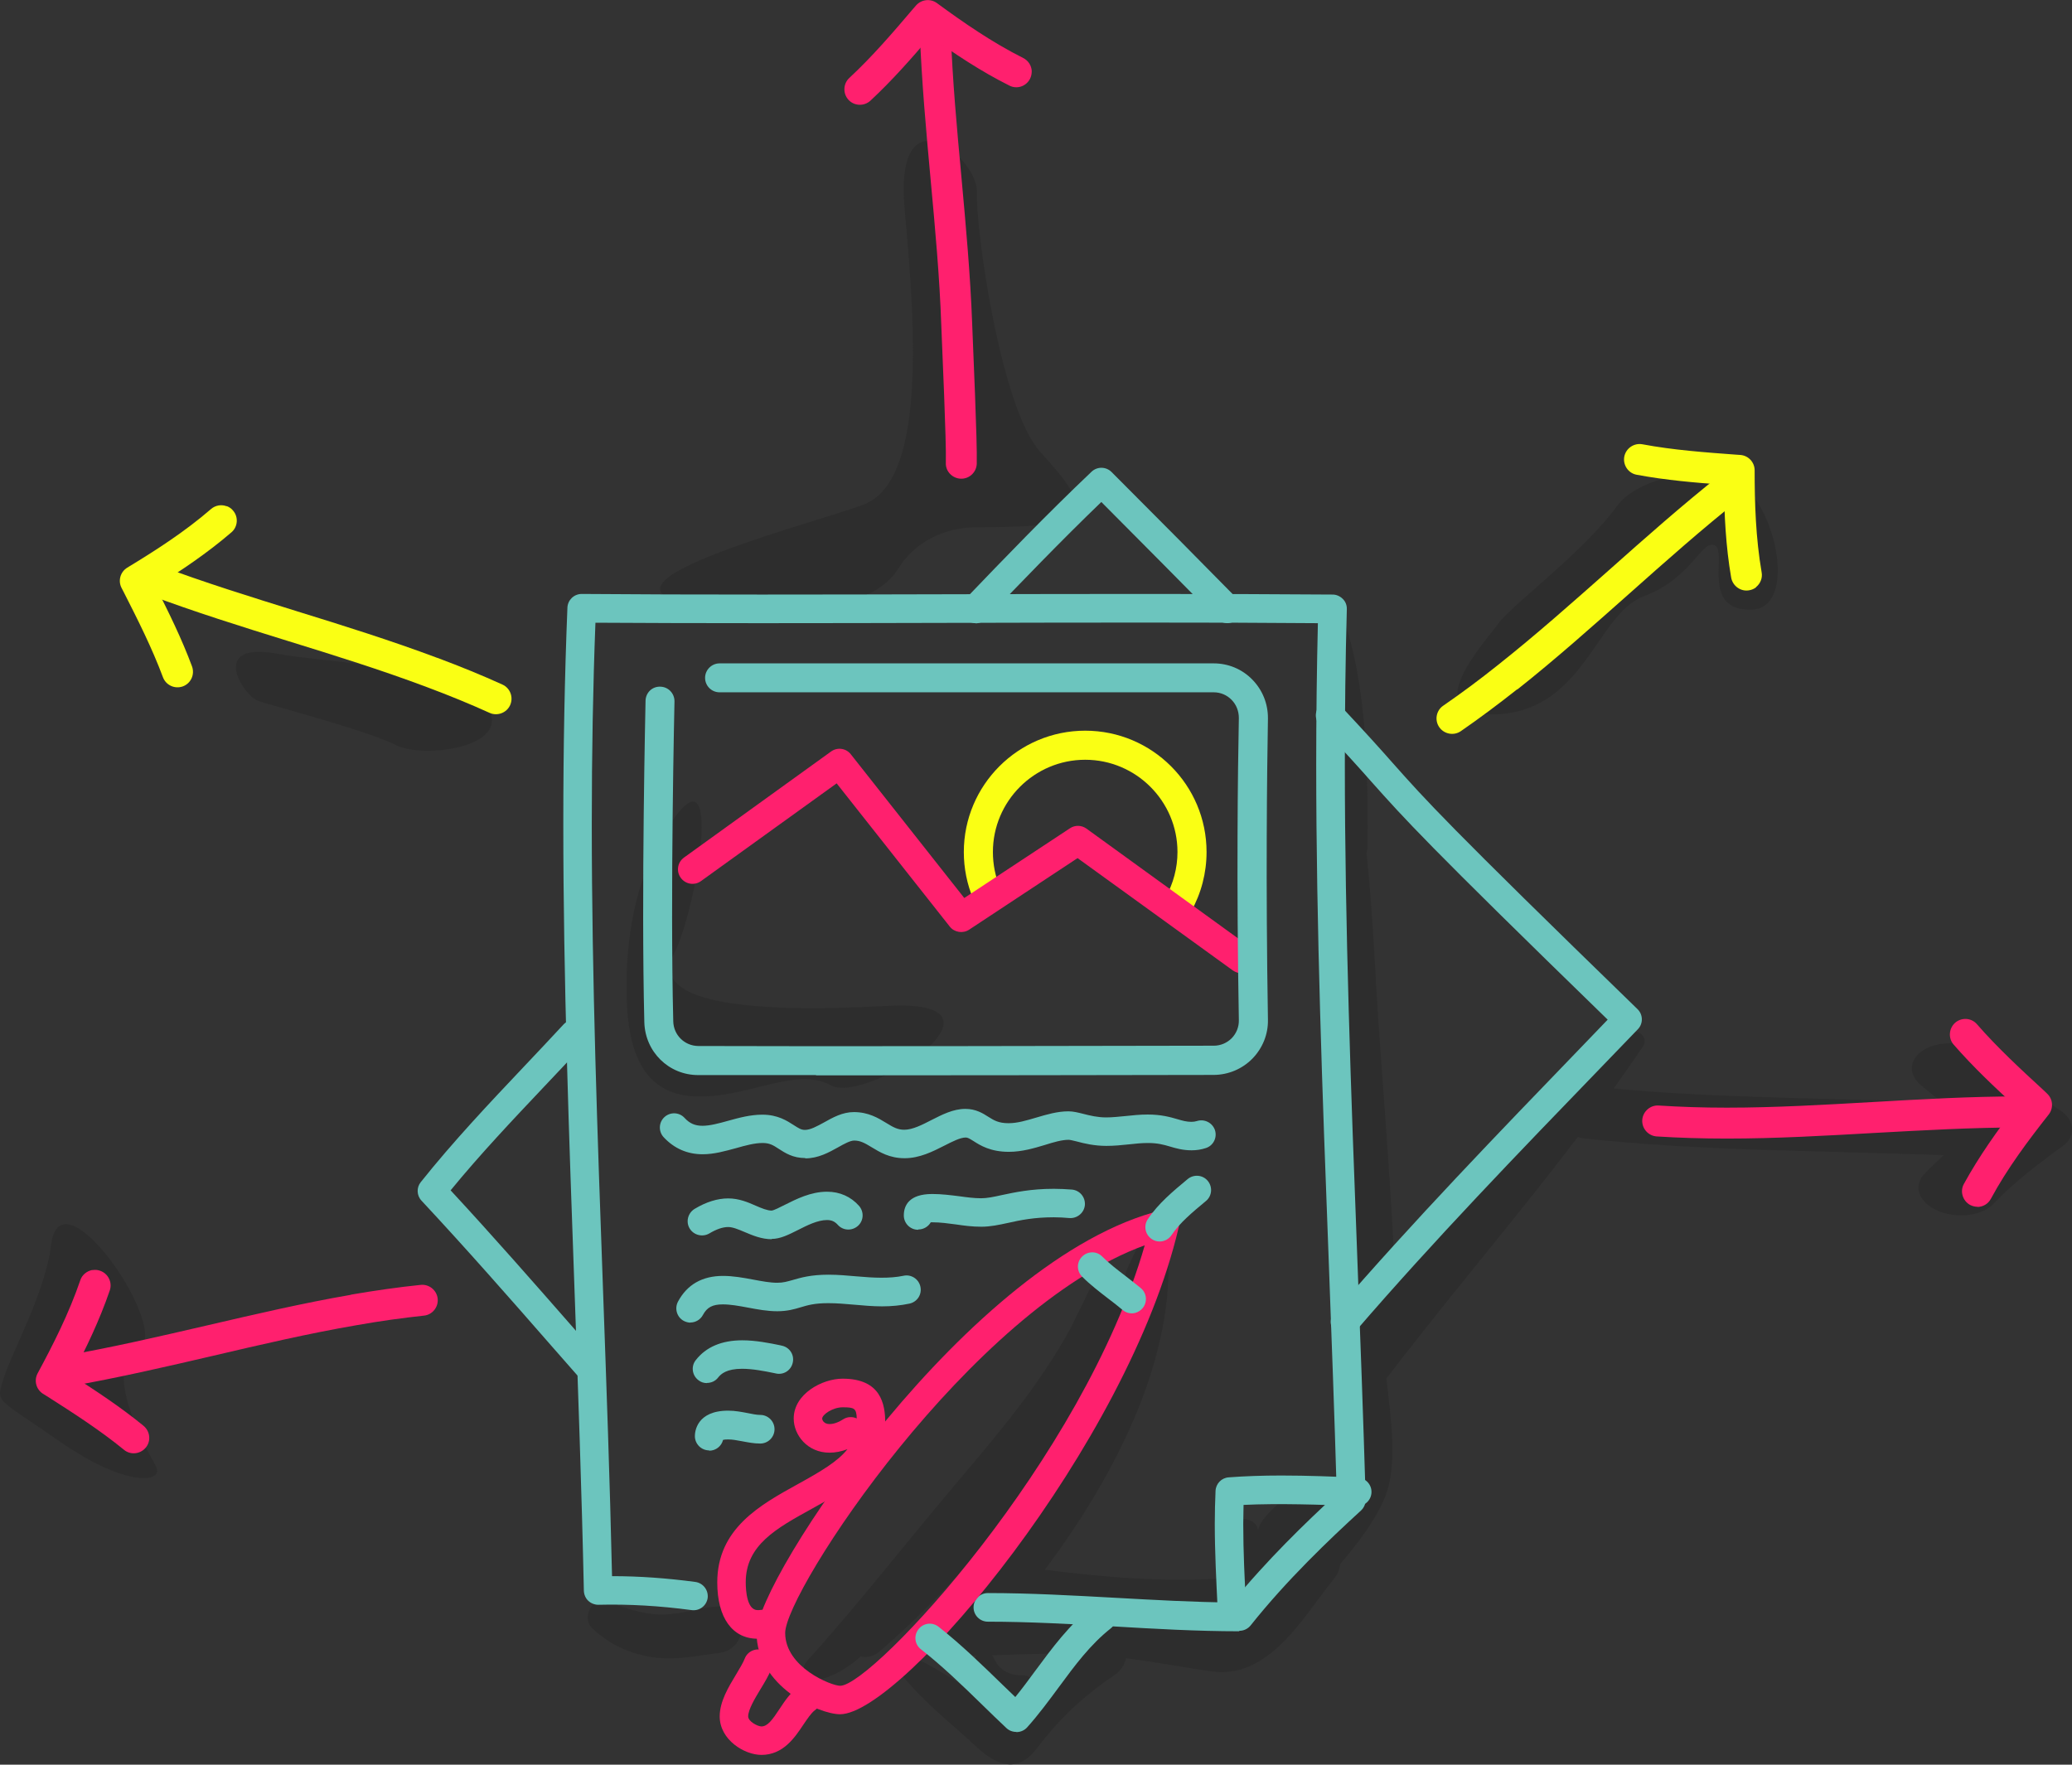 <?xml version="1.0" encoding="UTF-8"?><svg id="Layer_2" xmlns="http://www.w3.org/2000/svg" viewBox="0 0 136.06 115.9"><rect x="0" y="0" width="136.06" height="115.9" fill="#333333" stroke="none"/><defs><style>.cls-1{fill:#6cc5be;}.cls-2{fill:#ff206e;}.cls-3{fill:#faff14;}.cls-4{fill:#2d2d2d;}</style></defs><g id="lineart"><path class="cls-4" d="m43.34,55.2c-1.92,3.37-2.29,7.46-2.18,10.55s.96,6.13,4.48,6.26,6.6-2,8.94-.72,12.97-5.75,3.56-5.22-15.49-.32-13.89-3.41,3.52-15.22-.9-7.46Z"/><path class="cls-4" d="m3.35,81.79c-.35,3.03-2.64,7.16-3.12,8.77s-.6,1.13,3.73,4.14,6.91,2.72,6.26,1.56-3.56-6.43-1.16-7.57-5.11-12.1-5.71-6.89Z"/><path class="cls-4" d="m48.25,40.04c7.07.47,9.77-1.11,10.74-2.7,1.06-1.74,3.05-2.71,5.1-2.71,2.83,0,5.92-.12,6.18-.66.48-1.01.72-1.37-1.93-4.25s-4.29-14.8-4.19-17.09-5.49-6.86-4.74,1.2,1.34,17.85-2.75,19.33-21.75,5.98-8.41,6.87Z"/><path class="cls-4" d="m18.28,42.95c2.97.56,12.03.85,13.72,3.49s-4.21,3.42-6.02,2.49-8.06-2.57-9.02-2.89-3.35-3.98,1.32-3.09Z"/><path class="cls-4" d="m106.23,33.17c-2.15,3.02-6.98,6.58-7.82,7.76s-5.66,6.33,0,5.98,6.46-6.63,9.55-7.76,3.81-3.76,4.65-3.33-.96,4.31,2.41,4.22,1.29-8.56-2-8.9-5.97.89-6.78,2.03Z"/><path class="cls-4" d="m135.28,72.93l-.25-.17c-1.64-1.12-3.33-2.28-4.76-3.51-.91-.78-2.58-.96-3.73-.41-1.14.55-1.33,1.64-.42,2.42.46.39.94.77,1.42,1.14-2.24-.09-4.46-.15-6.65-.2-3.63-.09-7.39-.19-11.04-.41-1.83-.11-3.49-.25-5.06-.42-.7-.08-1.39.02-1.95.29-.56.27-.91.68-.99,1.14-.08.46.13.92.57,1.29.44.38,1.08.63,1.78.7,1.71.18,3.49.33,5.44.45,3.79.24,7.62.33,11.35.43,2.19.06,4.43.12,6.65.2-.44.4-.88.81-1.29,1.25-.75.79-.34,1.87.91,2.41.38.16.82.26,1.26.29.97.06,1.89-.23,2.39-.76,1.31-1.38,2.95-2.63,4.53-3.78.9-.65.83-1.69-.15-2.36Z"/><path class="cls-2" d="m113.4,74.78c-1.65,0-3.16-.05-4.61-.14-.56-.04-.98-.52-.95-1.08.04-.56.53-.99,1.08-.95,1.41.09,2.87.14,4.47.14,3.18,0,6.44-.19,9.58-.37,3.17-.18,6.45-.37,9.69-.37.56,0,1.02.46,1.02,1.02s-.46,1.02-1.02,1.02c-3.18,0-6.43.19-9.57.36-3.17.18-6.46.37-9.7.37Z"/><path class="cls-2" d="m129.86,79.26c-.16,0-.33-.04-.49-.12-.49-.27-.68-.89-.41-1.38,1.01-1.84,2.21-3.52,3.41-5.08-1.39-1.27-2.8-2.6-4.08-4.07-.37-.42-.32-1.07.1-1.44.43-.37,1.07-.32,1.43.1,1.35,1.55,2.89,2.97,4.38,4.34l.22.21c.39.36.44.96.11,1.38-1.33,1.69-2.71,3.52-3.8,5.54-.18.34-.53.53-.89.53Z"/><path class="cls-3" d="m99.63,45.27c-1.29,1.02-2.5,1.92-3.7,2.75-.46.32-1.1.2-1.42-.26-.32-.46-.2-1.1.26-1.41,1.16-.8,2.34-1.67,3.59-2.67,2.5-1.98,4.93-4.14,7.29-6.23,2.37-2.11,4.83-4.29,7.37-6.3.44-.35,1.08-.27,1.43.17s.27,1.08-.17,1.43c-2.49,1.97-4.92,4.13-7.28,6.23-2.38,2.11-4.83,4.3-7.37,6.31Z"/><path class="cls-3" d="m115.32,38.57c-.13.1-.28.17-.46.2-.55.1-1.08-.28-1.18-.83-.36-2.07-.45-4.14-.48-6.1-1.88-.14-3.81-.3-5.73-.66-.55-.1-.91-.64-.81-1.19.11-.55.64-.91,1.19-.81,2.02.38,4.11.53,6.13.68l.3.02c.53.04.94.48.94,1.01,0,2.15.07,4.44.46,6.7.07.38-.09.75-.37.97Z"/><path class="cls-3" d="m28.73,43.21c1.55.58,2.94,1.15,4.26,1.75.51.23.74.83.51,1.35-.23.51-.84.74-1.35.51-1.28-.58-2.64-1.14-4.14-1.7-2.98-1.12-6.09-2.09-9.1-3.02-3.03-.94-6.17-1.92-9.2-3.06-.53-.2-.79-.78-.6-1.31s.78-.79,1.31-.6c2.97,1.12,6.08,2.08,9.09,3.02,3.04.94,6.17,1.92,9.21,3.06Z"/><path class="cls-3" d="m14.89,33.24c.15.06.3.15.41.29.37.42.32,1.07-.1,1.43-1.59,1.37-3.31,2.52-4.98,3.56.85,1.68,1.71,3.42,2.39,5.25.19.53-.07,1.11-.6,1.31-.53.19-1.11-.07-1.31-.6-.72-1.93-1.66-3.79-2.58-5.6l-.14-.27c-.24-.47-.08-1.05.38-1.33,1.83-1.11,3.77-2.35,5.5-3.85.29-.25.69-.31,1.02-.18Z"/><path class="cls-2" d="m23.05,85.03c1.63-.28,3.12-.49,4.57-.64.56-.06,1.06.35,1.12.9.06.56-.35,1.07-.91,1.12-1.4.15-2.85.35-4.43.63-3.14.54-6.31,1.28-9.38,2-3.09.72-6.29,1.46-9.48,2.02-.55.1-1.08-.27-1.18-.83s.28-1.08.83-1.18c3.13-.54,6.3-1.28,9.37-1.99,3.1-.72,6.3-1.47,9.49-2.02Z"/><path class="cls-2" d="m6.07,83.42c.16-.03.33-.02.5.04.53.18.82.76.64,1.29-.68,1.99-1.58,3.85-2.49,5.58,1.58,1.02,3.2,2.08,4.71,3.32.43.36.5,1,.14,1.43-.36.43-1,.5-1.43.14-1.59-1.3-3.35-2.43-5.06-3.52l-.26-.16c-.45-.29-.6-.87-.35-1.34,1.02-1.89,2.06-3.94,2.8-6.11.12-.37.44-.61.79-.68Z"/><path class="cls-2" d="m63.84,21.29c.06,1.65.34,7.72.3,9.17-.02.56-.49,1-1.05.98-.56-.02-1.01-.49-.98-1.05.04-1.41-.24-7.43-.3-9.04-.11-3.18-.41-6.42-.7-9.56-.29-3.16-.59-6.43-.71-9.67-.02-.56.42-1.03.98-1.05s1.03.42,1.05.98c.11,3.17.41,6.42.7,9.55.29,3.17.59,6.44.71,9.68Z"/><path class="cls-2" d="m67.75,4.68c0,.16-.03.33-.11.49-.25.5-.86.71-1.36.45-1.88-.94-3.6-2.09-5.19-3.23-1.22,1.43-2.5,2.89-3.93,4.22-.41.38-1.06.36-1.44-.05-.38-.41-.36-1.06.05-1.44,1.51-1.4,2.87-2.99,4.18-4.53l.2-.23c.35-.4.94-.47,1.37-.16,1.73,1.27,3.62,2.58,5.67,3.61.34.17.55.51.56.87Z"/><path class="cls-4" d="m47.24,105.5c-1.27.06-2.47.54-3.75.54-1.27,0-2.43-.42-3.6-.85-1-.37-1.72,1.05-1.01,1.74,1.04,1.01,2.33,1.62,3.75,1.88,1.62.29,3.01-.05,4.61-.25,1.9-.23,2.02-3.15,0-3.06Z"/><path class="cls-4" d="m106.77,67.93c-5.64,4.83-10.51,10.69-15.14,16.58-.22-5.54-.67-11.1-1.06-16.62-.28-3.91-.41-7.94-.84-11.9.04-.13.07-.26.07-.42.02-4.83,0-10.47-1.62-15.07-.24-.69-1.2-.56-1.25.17-.25,3.42.02,6.97.23,10.47-.42,5.75.16,11.66.42,17.38.3,6.43.52,12.91,1.13,19.32-.39.2-.66.59-.63,1.18,0,.02,0,.05,0,.07-.53.81-.31,1.64.21,2.14.26,2.22.52,4.75-.36,6.42-.25.47-.54.93-.86,1.39.02-1.13-1.53-1.87-2.38-.98-.6.63-1.47,1.26-1.91,2-.04.07-.11.23-.18.42-.07-.62-1.01-.96-1.49-.48-1.23,1.22-1.35,2.63.15,3.63.37.25.86.2,1.23,0,.16-.09.32-.18.47-.28-.08.42-.16.84-.22,1.27,0,.06,0,.13,0,.19-.61.73-1.24,1.35-1.84,1.64-.52.25-1.19.26-1.92.17.46-.03.92-.07,1.37-.11,1.78-.19,1.85-2.96,0-2.84-4.03.25-7.82-.08-11.74-.57,4.45-5.95,8.32-13.34,8.12-20.42-.01-.36-.42-.56-.69-.4-.12-.59-1.11-.89-1.42-.23-.21.44-.41.89-.62,1.33-.2.43-.09.94.38,1.14.15.06.29.07.43.05-.23.5-.46,1-.67,1.5.28-1.58-1.95-2.8-2.71-1.15-.38.81-.78,1.61-1.18,2.4-2.03,3.72-4.79,6.94-7.53,10.19-3.26,3.86-6.36,7.86-9.74,11.6-.5.55-.01,1.39.71,1.23,1.1-.24,2.01-.82,2.82-1.54.42.08.87,0,1.28-.36,6.36-5.51,11.48-12.41,15.25-19.92.15-.28.3-.57.44-.86-.91,2.19-1.8,4.39-2.93,6.47-1.94,3.57-4.23,6.88-6.85,9.96-.37.06-.72.3-.94.77-.11.24-.22.48-.33.71-.19.43-.19.87-.05,1.27-.21.07-.43.13-.63.21-.88.34-.8,1.69.23,1.7.71.01,1.42,0,2.13-.01-.1.13-.14.31-.06.53.43,1.27,1.51,2.32,2.85,2.56-.19.19-.38.34-.56.43-.82.4-1.51-.45-2.34-1.02-1.38-.95-2.75-1.84-4.29-2.51-.66-.29-1.19.41-.75.97,1.24,1.59,2.73,2.88,4.25,4.2.83.72,2.03,2.12,3.31,1.97,1-.12,1.47-.95,2.05-1.66,1.34-1.67,2.87-3.02,4.65-4.22.37-.25.63-.65.72-1.08,1.86.24,3.69.58,5.57.86,3.81.55,5.98-3.45,8.12-6.13.23-.29.34-.6.37-.91,1.18-1.39,2.29-2.84,2.92-4.34.9-2.13.4-5.27.12-7.85,5.55-7.28,11.74-14.21,16.84-21.81.46-.68-.52-1.31-1.07-.83Zm-37.6,37.72c-.93.04-1.86.12-2.77.25.26-.31.51-.62.77-.94.66.26,1.32.49,2,.69Zm-.23,3.79c-.3.27-.63.69-.97,1.13-.14-.31-.45-.55-.82-.54-.78.04-1.56-.34-1.87-1.09-.04-.09-.09-.16-.14-.22,1.6-.05,3.19-.13,4.79-.1-.33.26-.67.52-.98.81Z"/><path class="cls-1" d="m81.36,107.14c-2.75,0-5.55-.16-8.25-.32-2.72-.15-5.53-.31-8.24-.31-.52,0-.94-.42-.94-.94s.42-.94.94-.94c2.76,0,5.6.16,8.35.31,2.53.14,5.14.29,7.7.31,2.27-2.79,4.81-5.24,6.86-7.13-.15-5.22-.35-10.52-.54-15.65-.4-10.57-.81-21.51-.81-32.27,0-3.19.04-6.3.11-9.27-3.5-.03-7.2-.04-11.56-.04s-8.33.01-12.49.02c-4.16.01-8.33.02-12.49.02s-7.59-.01-10.9-.03c-.16,4.17-.24,8.51-.24,13.23,0,10.2.38,20.59.74,30.64.22,6.15.45,12.49.59,18.75,1.8,0,3.59.13,5.47.38.51.07.87.54.81,1.05-.07.51-.54.87-1.05.8-2.11-.28-4.1-.4-6.12-.35-.22.01-.49-.09-.67-.26-.18-.17-.28-.41-.29-.66-.14-6.54-.38-13.21-.61-19.65-.36-10.06-.74-20.47-.74-30.71,0-5.09.09-9.74.27-14.21.02-.5.43-.9.94-.9,3.58.03,7.43.04,11.8.04s8.33-.01,12.49-.02c4.16-.01,8.33-.02,12.49-.02,4.76,0,8.74.01,12.53.04.25,0,.49.11.67.29.18.18.27.42.26.68-.09,3.23-.13,6.66-.13,10.17,0,10.73.41,21.65.81,32.2.2,5.27.4,10.73.56,16.09,0,.27-.1.53-.3.72-2.13,1.95-4.88,4.57-7.26,7.56-.18.22-.45.35-.73.35Z"/><path class="cls-1" d="m80.88,106.39c-.5,0-.91-.39-.93-.89-.08-1.67-.18-3.56-.18-5.42,0-.75.02-1.48.05-2.16.02-.47.39-.86.87-.89,1.06-.08,2.19-.12,3.46-.12,1.73,0,3.47.07,5.01.14.52.02.92.46.9.97-.02.52-.45.92-.98.9-2.32-.1-5.18-.19-7.42-.08,0,.4-.02.81-.02,1.24,0,1.82.09,3.68.18,5.33.03.52-.37.96-.89.98-.02,0-.03,0-.05,0Z"/><path class="cls-1" d="m52.88,76.06c-.82,0-1.33-.34-1.75-.61-.35-.23-.59-.38-1.05-.38-.53,0-1.12.16-1.75.34-.71.19-1.43.4-2.19.4-1.01,0-1.87-.38-2.56-1.12-.35-.38-.33-.97.05-1.32.38-.35.97-.33,1.32.05.34.37.69.52,1.18.52s1.08-.16,1.69-.33c.72-.2,1.46-.4,2.24-.4,1.01,0,1.62.4,2.07.69.33.21.48.31.73.31.36,0,.79-.24,1.25-.49.57-.32,1.21-.68,1.96-.68.95,0,1.6.39,2.12.71.47.29.76.45,1.19.45.54,0,1.17-.32,1.77-.63.71-.36,1.44-.74,2.24-.74.69,0,1.15.29,1.51.52.37.23.66.42,1.33.42.58,0,1.18-.18,1.82-.37.68-.2,1.38-.41,2.11-.41.32,0,.63.08.99.17.43.11.92.23,1.49.23.42,0,.83-.05,1.27-.09.47-.05.95-.1,1.46-.1.89,0,1.48.17,1.96.31.34.1.59.17.91.17.13,0,.24-.02.35-.05.49-.16,1.02.1,1.19.59.16.49-.1,1.02-.59,1.18-.3.1-.61.15-.94.15-.58,0-1.03-.13-1.43-.25-.41-.12-.81-.23-1.43-.23-.41,0-.82.04-1.26.09-.47.05-.96.1-1.48.1-.8,0-1.46-.16-1.94-.29-.2-.05-.45-.11-.53-.11-.46,0-1,.16-1.57.34-.7.21-1.5.45-2.36.45-1.21,0-1.88-.42-2.33-.71-.29-.18-.38-.23-.51-.23-.35,0-.88.27-1.39.53-.77.39-1.63.83-2.62.83s-1.63-.4-2.16-.72c-.46-.28-.75-.44-1.15-.44-.26,0-.66.22-1.05.44-.61.34-1.31.73-2.16.73Z"/><path class="cls-1" d="m50.68,81.39c-.67,0-1.26-.25-1.78-.47-.4-.17-.78-.33-1.08-.33-.36,0-.77.14-1.24.42-.44.26-1.02.12-1.29-.32-.27-.44-.12-1.02.32-1.29.76-.46,1.51-.69,2.21-.69s1.29.25,1.81.48c.39.17.76.32,1.04.32.14-.01.58-.23.87-.38.76-.38,1.7-.86,2.77-.86.83,0,1.56.32,2.1.93.34.39.31.98-.08,1.32-.39.34-.98.31-1.32-.08-.19-.21-.4-.31-.7-.31-.62,0-1.31.35-1.92.66-.62.31-1.15.58-1.72.58Z"/><path class="cls-1" d="m60.29,80.77c-.52,0-.94-.42-.94-.94,0-.64.33-1.41,1.87-1.41.63,0,1.22.08,1.79.15.5.07.97.13,1.42.13.39,0,.82-.09,1.36-.21.85-.18,1.91-.41,3.41-.41.39,0,.79.02,1.19.05.52.05.89.5.85,1.02-.05.52-.52.89-1.02.85-.34-.03-.68-.05-1.02-.05-1.3,0-2.21.19-3.01.37-.6.13-1.16.25-1.75.25s-1.13-.07-1.66-.15c-.53-.07-1.04-.14-1.54-.14-.03,0-.07,0-.12,0-.16.28-.47.47-.81.47Z"/><path class="cls-1" d="m45.35,86.87c-.15,0-.3-.04-.44-.11-.46-.24-.63-.81-.39-1.27.6-1.12,1.59-1.69,2.96-1.69.66,0,1.33.12,1.97.24.58.11,1.12.21,1.59.21.39,0,.65-.08,1.01-.18.52-.15,1.18-.35,2.35-.35.65,0,1.27.06,1.86.11,1.11.1,2.17.15,3.07-.04.5-.11,1,.21,1.11.72.11.51-.21,1-.72,1.11-.57.12-1.16.18-1.8.18s-1.24-.06-1.83-.11c-.58-.05-1.13-.1-1.7-.1-.9,0-1.34.13-1.81.27-.43.13-.88.26-1.54.26s-1.29-.12-1.93-.24c-.59-.11-1.15-.21-1.64-.21-.68,0-1.04.19-1.31.69-.17.32-.49.5-.83.5Z"/><path class="cls-1" d="m46.57,95.26c-.52,0-.94-.42-.94-.94,0-.28.11-1.67,2.19-1.67.47,0,.9.09,1.28.16.3.06.58.12.82.12.52,0,.94.42.94.94s-.42.94-.94.94c-.42,0-.81-.08-1.19-.15-.32-.06-.63-.12-.91-.12-.16,0-.27.01-.34.03-.1.41-.47.71-.91.71Z"/><path class="cls-1" d="m46.42,90.84c-.2,0-.4-.06-.57-.2-.41-.32-.48-.91-.16-1.31.67-.86,1.7-1.3,3.05-1.3.88,0,1.79.18,2.51.33l.08.02c.51.1.84.59.73,1.1-.1.51-.59.84-1.1.73l-.09-.02c-.68-.14-1.45-.29-2.14-.29-1.01,0-1.38.33-1.57.57-.18.24-.46.36-.74.36Z"/><path class="cls-2" d="m55.17,112.59c-1.41,0-5.49-1.84-5.49-5.35s13.99-24.65,26.59-27.75c.32-.08.65.01.88.24.23.23.33.56.25.88-3.31,14.21-18.17,31.98-22.24,31.98Zm20-30.8c-11.44,4.16-23.61,22.74-23.61,25.46,0,2.26,3.03,3.47,3.61,3.47,2.12,0,15.98-14.9,20-28.93Z"/><path class="cls-1" d="m74.32,86.26c-.21,0-.42-.07-.6-.22-.32-.27-.64-.52-.96-.76-.57-.44-1.17-.9-1.7-1.43-.37-.37-.37-.96,0-1.32.37-.37.96-.37,1.32,0,.44.44.97.85,1.52,1.27.33.26.67.52,1.01.8.4.33.45.92.12,1.32-.19.22-.45.34-.72.34Z"/><path class="cls-1" d="m76.15,81.54c-.18,0-.36-.05-.52-.16-.43-.29-.55-.87-.26-1.3.68-1.03,1.67-1.85,2.62-2.64.4-.33.99-.28,1.32.12.33.4.28.99-.12,1.32-.89.74-1.73,1.44-2.26,2.24-.18.27-.48.42-.78.42Z"/><path class="cls-2" d="m49.75,107.63c-1.66,0-2.65-1.38-2.65-3.7,0-3.54,2.82-5.09,5.3-6.46,1.49-.82,2.61-1.48,3.25-2.29-.39.15-.79.23-1.18.23-1.45,0-2.35-1.16-2.35-2.24,0-1.62,1.87-2.62,3.21-2.62,2.51,0,2.8,1.66,2.8,2.9,0,2.99-2.57,4.4-4.83,5.65-2.32,1.28-4.33,2.38-4.33,4.82,0,.55.08,1.83.78,1.83.06,0,.12,0,.18-.01.51-.08.99.27,1.07.78.08.51-.27.99-.78,1.07-.16.03-.32.04-.47.04Zm5.58-15.2c-.65,0-1.34.48-1.34.74,0,.11.12.36.48.36.27,0,.59-.11.88-.3.28-.19.62-.2.91-.07-.02-.67-.17-.73-.92-.73Z"/><path class="cls-2" d="m50,115.26c-1.12,0-2.74-.99-2.74-2.53,0-.97.57-1.92,1.08-2.76.23-.39.46-.76.57-1.05.19-.48.74-.71,1.22-.52.48.19.71.74.52,1.22-.17.43-.43.86-.71,1.32-.36.6-.81,1.34-.81,1.79,0,.34.63.66.87.66.4,0,.72-.43,1.19-1.15.35-.53.71-1.07,1.24-1.45.42-.3,1.01-.2,1.31.22.3.42.2,1.01-.22,1.31-.25.18-.51.58-.77.96-.56.84-1.32,1.98-2.75,1.98Z"/><path class="cls-1" d="m38.82,90.89c-.26,0-.52-.11-.7-.32l-1.87-2.13c-2.77-3.17-5.64-6.44-8.57-9.58-.32-.34-.34-.86-.05-1.22,2.12-2.66,4.48-5.16,6.76-7.57.88-.93,1.75-1.85,2.61-2.78.35-.38.95-.4,1.32-.05.38.35.4.94.05,1.32-.87.94-1.75,1.87-2.63,2.8-2.07,2.19-4.21,4.45-6.15,6.82,2.76,2.98,5.45,6.05,8.06,9.03l1.86,2.13c.34.39.3.98-.09,1.32-.18.16-.4.23-.62.23Z"/><path class="cls-1" d="m66.73,113.75c-.24,0-.47-.09-.64-.25-.53-.5-1.05-1-1.57-1.51-1.29-1.26-2.63-2.56-4.05-3.67-.41-.32-.48-.91-.15-1.32.32-.41.91-.48,1.32-.15,1.49,1.17,2.86,2.51,4.19,3.8.28.27.56.54.84.81.46-.56.89-1.15,1.34-1.76,1.09-1.47,2.21-3,3.76-4.22.41-.32.99-.25,1.32.15.32.41.25,1-.15,1.32-1.35,1.07-2.35,2.42-3.41,3.86-.65.88-1.32,1.79-2.08,2.64-.17.19-.41.3-.66.31-.01,0-.02,0-.04,0Z"/><path class="cls-1" d="m64.06,40.93c-.23,0-.47-.09-.65-.26-.37-.36-.39-.95-.03-1.32,2.51-2.62,5.36-5.58,8.3-8.37.37-.35.95-.34,1.31.02,3.18,3.18,5.96,5.99,8.27,8.34.36.37.36.96-.01,1.32-.37.36-.96.36-1.32-.01-2.15-2.18-4.7-4.76-7.61-7.68-2.68,2.58-5.27,5.28-7.58,7.68-.18.19-.43.29-.68.29Z"/><path class="cls-1" d="m88.32,87.77c-.22,0-.43-.07-.61-.23-.39-.34-.44-.93-.1-1.32,5.19-6.02,10.79-11.81,16.19-17.41l1.77-1.84c-11.93-11.6-13.36-13.21-15.5-15.61-.81-.92-1.74-1.95-3.41-3.73-.35-.38-.34-.97.04-1.32.38-.35.97-.34,1.32.04,1.69,1.8,2.62,2.84,3.44,3.77,2.15,2.42,3.57,4.02,16.07,16.16.37.36.38.95.02,1.32l-2.42,2.51c-5.39,5.58-10.97,11.35-16.12,17.33-.19.21-.45.33-.71.33Z"/><path class="cls-3" d="m77.37,60.35c-.16,0-.32-.04-.47-.12-.46-.26-.62-.84-.36-1.3.51-.9.78-1.93.78-2.97,0-3.34-2.72-6.06-6.06-6.06s-6.06,2.72-6.06,6.06c0,.82.16,1.61.47,2.35.2.48-.02,1.04-.51,1.25-.48.2-1.04-.02-1.25-.51-.41-.98-.62-2.02-.62-3.09,0-4.39,3.57-7.97,7.97-7.97s7.97,3.57,7.97,7.97c0,1.37-.35,2.72-1.02,3.91-.17.31-.5.48-.83.49Z"/><path class="cls-2" d="m81.52,63.92c-.19,0-.39-.06-.56-.18l-10.2-7.38-7.12,4.7c-.41.27-.97.18-1.27-.2l-7.43-9.41-8.91,6.42c-.43.31-1.02.21-1.33-.22-.31-.43-.21-1.02.22-1.33l9.65-6.96c.41-.3.99-.22,1.3.18l7.45,9.44,6.94-4.58c.33-.22.76-.21,1.08.02l10.73,7.77c.43.31.52.9.21,1.33-.19.26-.48.39-.77.39Z"/><path class="cls-1" d="m53.59,70.61c-3.16,0-5.89,0-7.74,0-1.94,0-3.49-1.53-3.54-3.48-.21-8.43.08-20.98.08-21.1.01-.53.43-.95.97-.93.53.01.94.45.93.97,0,.13-.29,12.62-.08,21.01.02.9.74,1.61,1.64,1.62,6.88.03,25.97,0,33.86-.02.44,0,.86-.18,1.17-.49.31-.32.48-.74.47-1.19-.16-9.04-.07-16.31,0-19.84,0-.45-.16-.87-.47-1.19-.31-.32-.73-.5-1.18-.5h-32.45c-.53,0-.95-.43-.95-.95s.43-.95.95-.95h32.45c.96,0,1.87.38,2.54,1.07.67.69,1.03,1.59,1.02,2.56-.06,3.51-.15,10.75,0,19.77.02.96-.35,1.87-1.02,2.56-.67.68-1.57,1.06-2.53,1.07-5.77.01-17.53.03-26.13.03Z"/></g></svg>